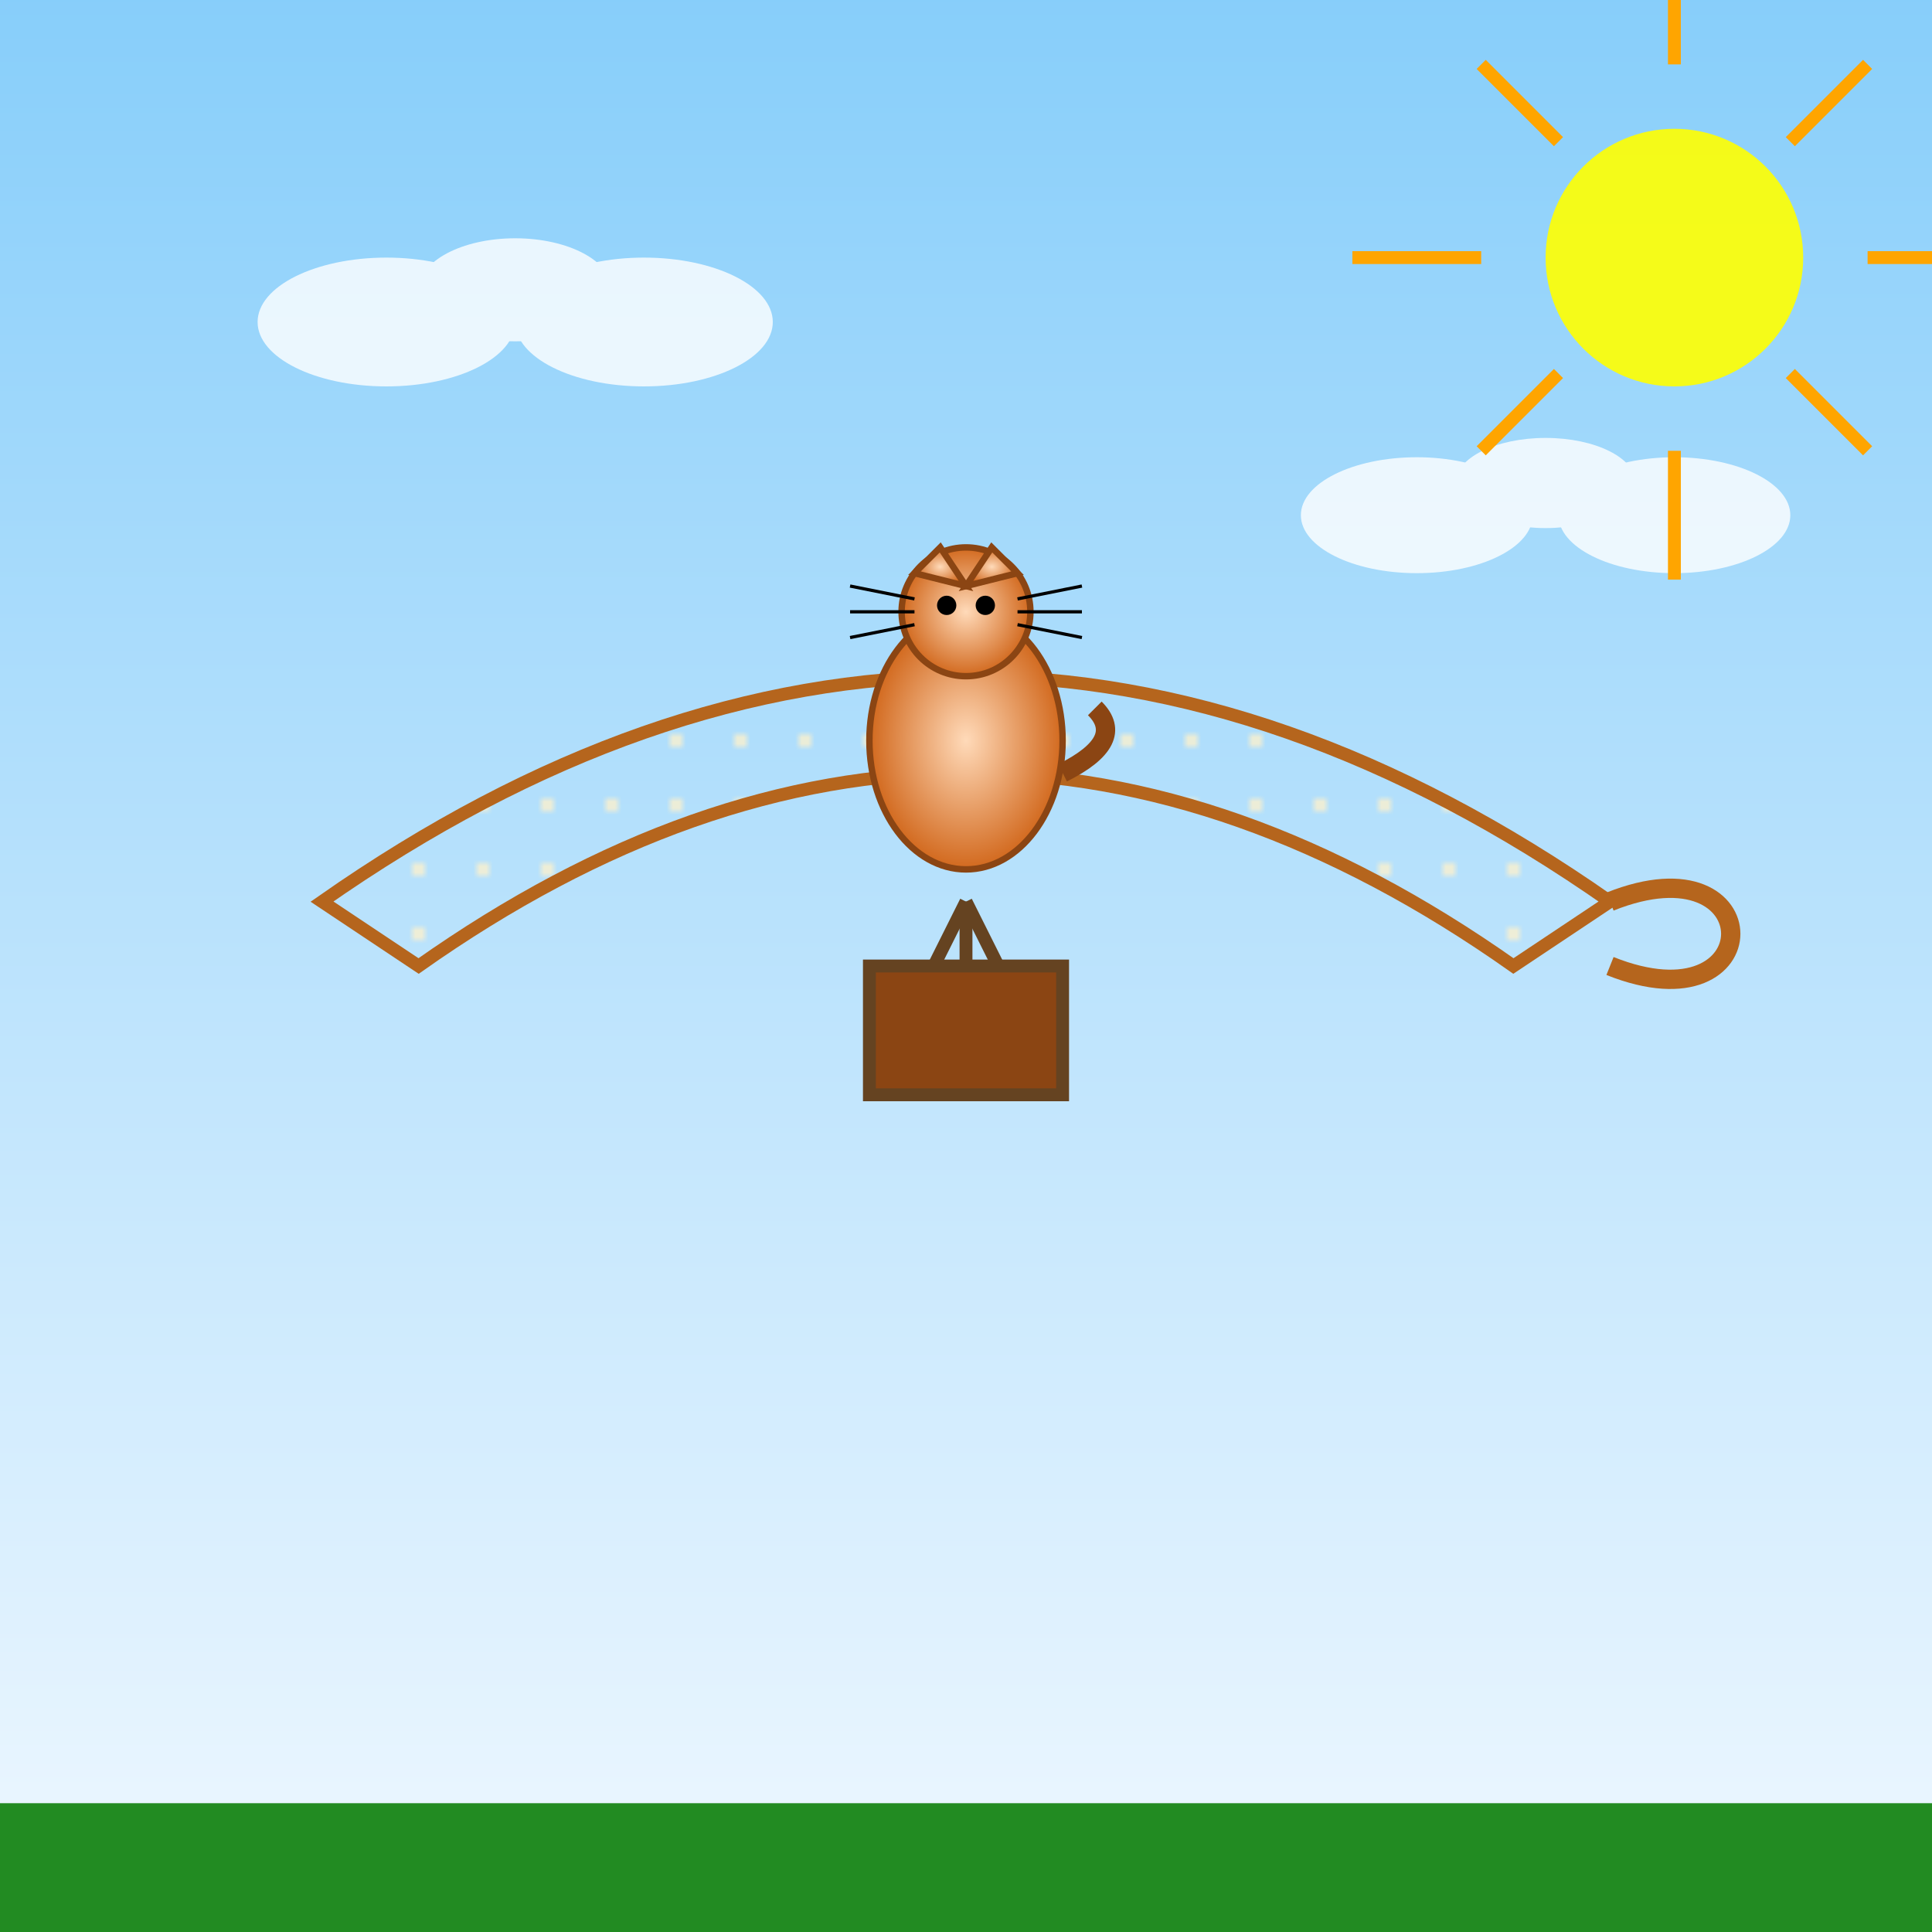 <svg viewBox="0 0 300 300" xmlns="http://www.w3.org/2000/svg">
  <!-- Background sky gradient -->
  <defs>
    <linearGradient id="skyGradient" x1="0" y1="0" x2="0" y2="1">
      <stop offset="0%" stop-color="#87CEFA"/>
      <stop offset="100%" stop-color="#f0f8ff"/>
    </linearGradient>
    <!-- Teacup pattern -->
    <pattern id="teacupPattern" patternUnits="userSpaceOnUse" width="10" height="10">
      <circle cx="5" cy="5" r="1" fill="#fff2cc"/>
    </pattern>
    <!-- Cat gradient -->
    <radialGradient id="catGradient" cx="50%" cy="50%" r="50%">
      <stop offset="0%" stop-color="#ffdab9"/>
      <stop offset="100%" stop-color="#d2691e"/>
    </radialGradient>
  </defs>
  
  <!-- Background -->
  <rect width="300" height="300" fill="url(#skyGradient)"/>
  
  <!-- Hot air balloon envelope as a teacup -->
  <g id="teacupBalloon">
    <!-- Teacup body: drawn as an upside down cup -->
    <path d="M50,140 Q150,70 250,140 L235,150 Q150,90 65,150 Z" fill="url(#teacupPattern)" stroke="#b5651d" stroke-width="2"/>
    <!-- Teacup handle -->
    <path d="M250,140 C275,130 275,160 250,150" fill="none" stroke="#b5651d" stroke-width="3"/>
    <!-- The basket (balloon basket) suspended under teacup -->
    <rect x="135" y="150" width="30" height="20" fill="#8B4513" stroke="#654321" stroke-width="2"/>
    <line x1="150" y1="140" x2="150" y2="150" stroke="#654321" stroke-width="2"/>
  </g>
  
  <!-- Floating cat in the teacup -->
  <g id="cat" transform="translate(130,85)">
    <!-- Cat body -->
    <ellipse cx="20" cy="30" rx="15" ry="20" fill="url(#catGradient)" stroke="#8B4513" stroke-width="1"/>
    <!-- Cat head -->
    <circle cx="20" cy="10" r="10" fill="url(#catGradient)" stroke="#8B4513" stroke-width="1"/>
    <!-- Cat ears -->
    <polygon points="12,4 16,0 20,6" fill="url(#catGradient)" stroke="#8B4513" stroke-width="1"/>
    <polygon points="28,4 24,0 20,6" fill="url(#catGradient)" stroke="#8B4513" stroke-width="1"/>
    <!-- Cat eyes -->
    <circle cx="17" cy="9" r="1.5" fill="#000"/>
    <circle cx="23" cy="9" r="1.5" fill="#000"/>
    <!-- Cat whiskers -->
    <line x1="12" y1="10" x2="2" y2="10" stroke="#000" stroke-width="0.5"/>
    <line x1="12" y1="12" x2="2" y2="14" stroke="#000" stroke-width="0.5"/>
    <line x1="12" y1="8" x2="2" y2="6" stroke="#000" stroke-width="0.5"/>
    <line x1="28" y1="10" x2="38" y2="10" stroke="#000" stroke-width="0.5"/>
    <line x1="28" y1="12" x2="38" y2="14" stroke="#000" stroke-width="0.5"/>
    <line x1="28" y1="8" x2="38" y2="6" stroke="#000" stroke-width="0.5"/>
    <!-- Cat tail -->
    <path d="M35,35 Q45,30 40,25" fill="none" stroke="#8B4513" stroke-width="3"/>
  </g>
  
  <!-- Balloon ropes connecting teacup and basket -->
  <line x1="150" y1="140" x2="145" y2="150" stroke="#654321" stroke-width="2"/>
  <line x1="150" y1="140" x2="155" y2="150" stroke="#654321" stroke-width="2"/>
  
  <!-- Adding dynamic cloud shapes -->
  <g fill="#fff" opacity="0.8">
    <ellipse cx="60" cy="50" rx="20" ry="10"/>
    <ellipse cx="80" cy="45" rx="15" ry="8"/>
    <ellipse cx="100" cy="50" rx="20" ry="10"/>
  </g>
  <g fill="#fff" opacity="0.8">
    <ellipse cx="220" cy="80" rx="18" ry="9"/>
    <ellipse cx="240" cy="75" rx="14" ry="7"/>
    <ellipse cx="260" cy="80" rx="18" ry="9"/>
  </g>
  
  <!-- Ground hint -->
  <rect x="0" y="280" width="300" height="20" fill="#228B22"/>
  
  <!-- Additional details: Sun -->
  <circle cx="260" cy="40" r="20" fill="yellow" opacity="0.9"/>
  <g stroke="orange" stroke-width="2">
    <line x1="260" y1="10" x2="260" y2="0"/>
    <line x1="260" y1="70" x2="260" y2="90"/>
    <line x1="230" y1="40" x2="210" y2="40"/>
    <line x1="290" y1="40" x2="310" y2="40"/>
    <line x1="242" y1="22" x2="230" y2="10"/>
    <line x1="278" y1="22" x2="290" y2="10"/>
    <line x1="242" y1="58" x2="230" y2="70"/>
    <line x1="278" y1="58" x2="290" y2="70"/>
  </g>
</svg>